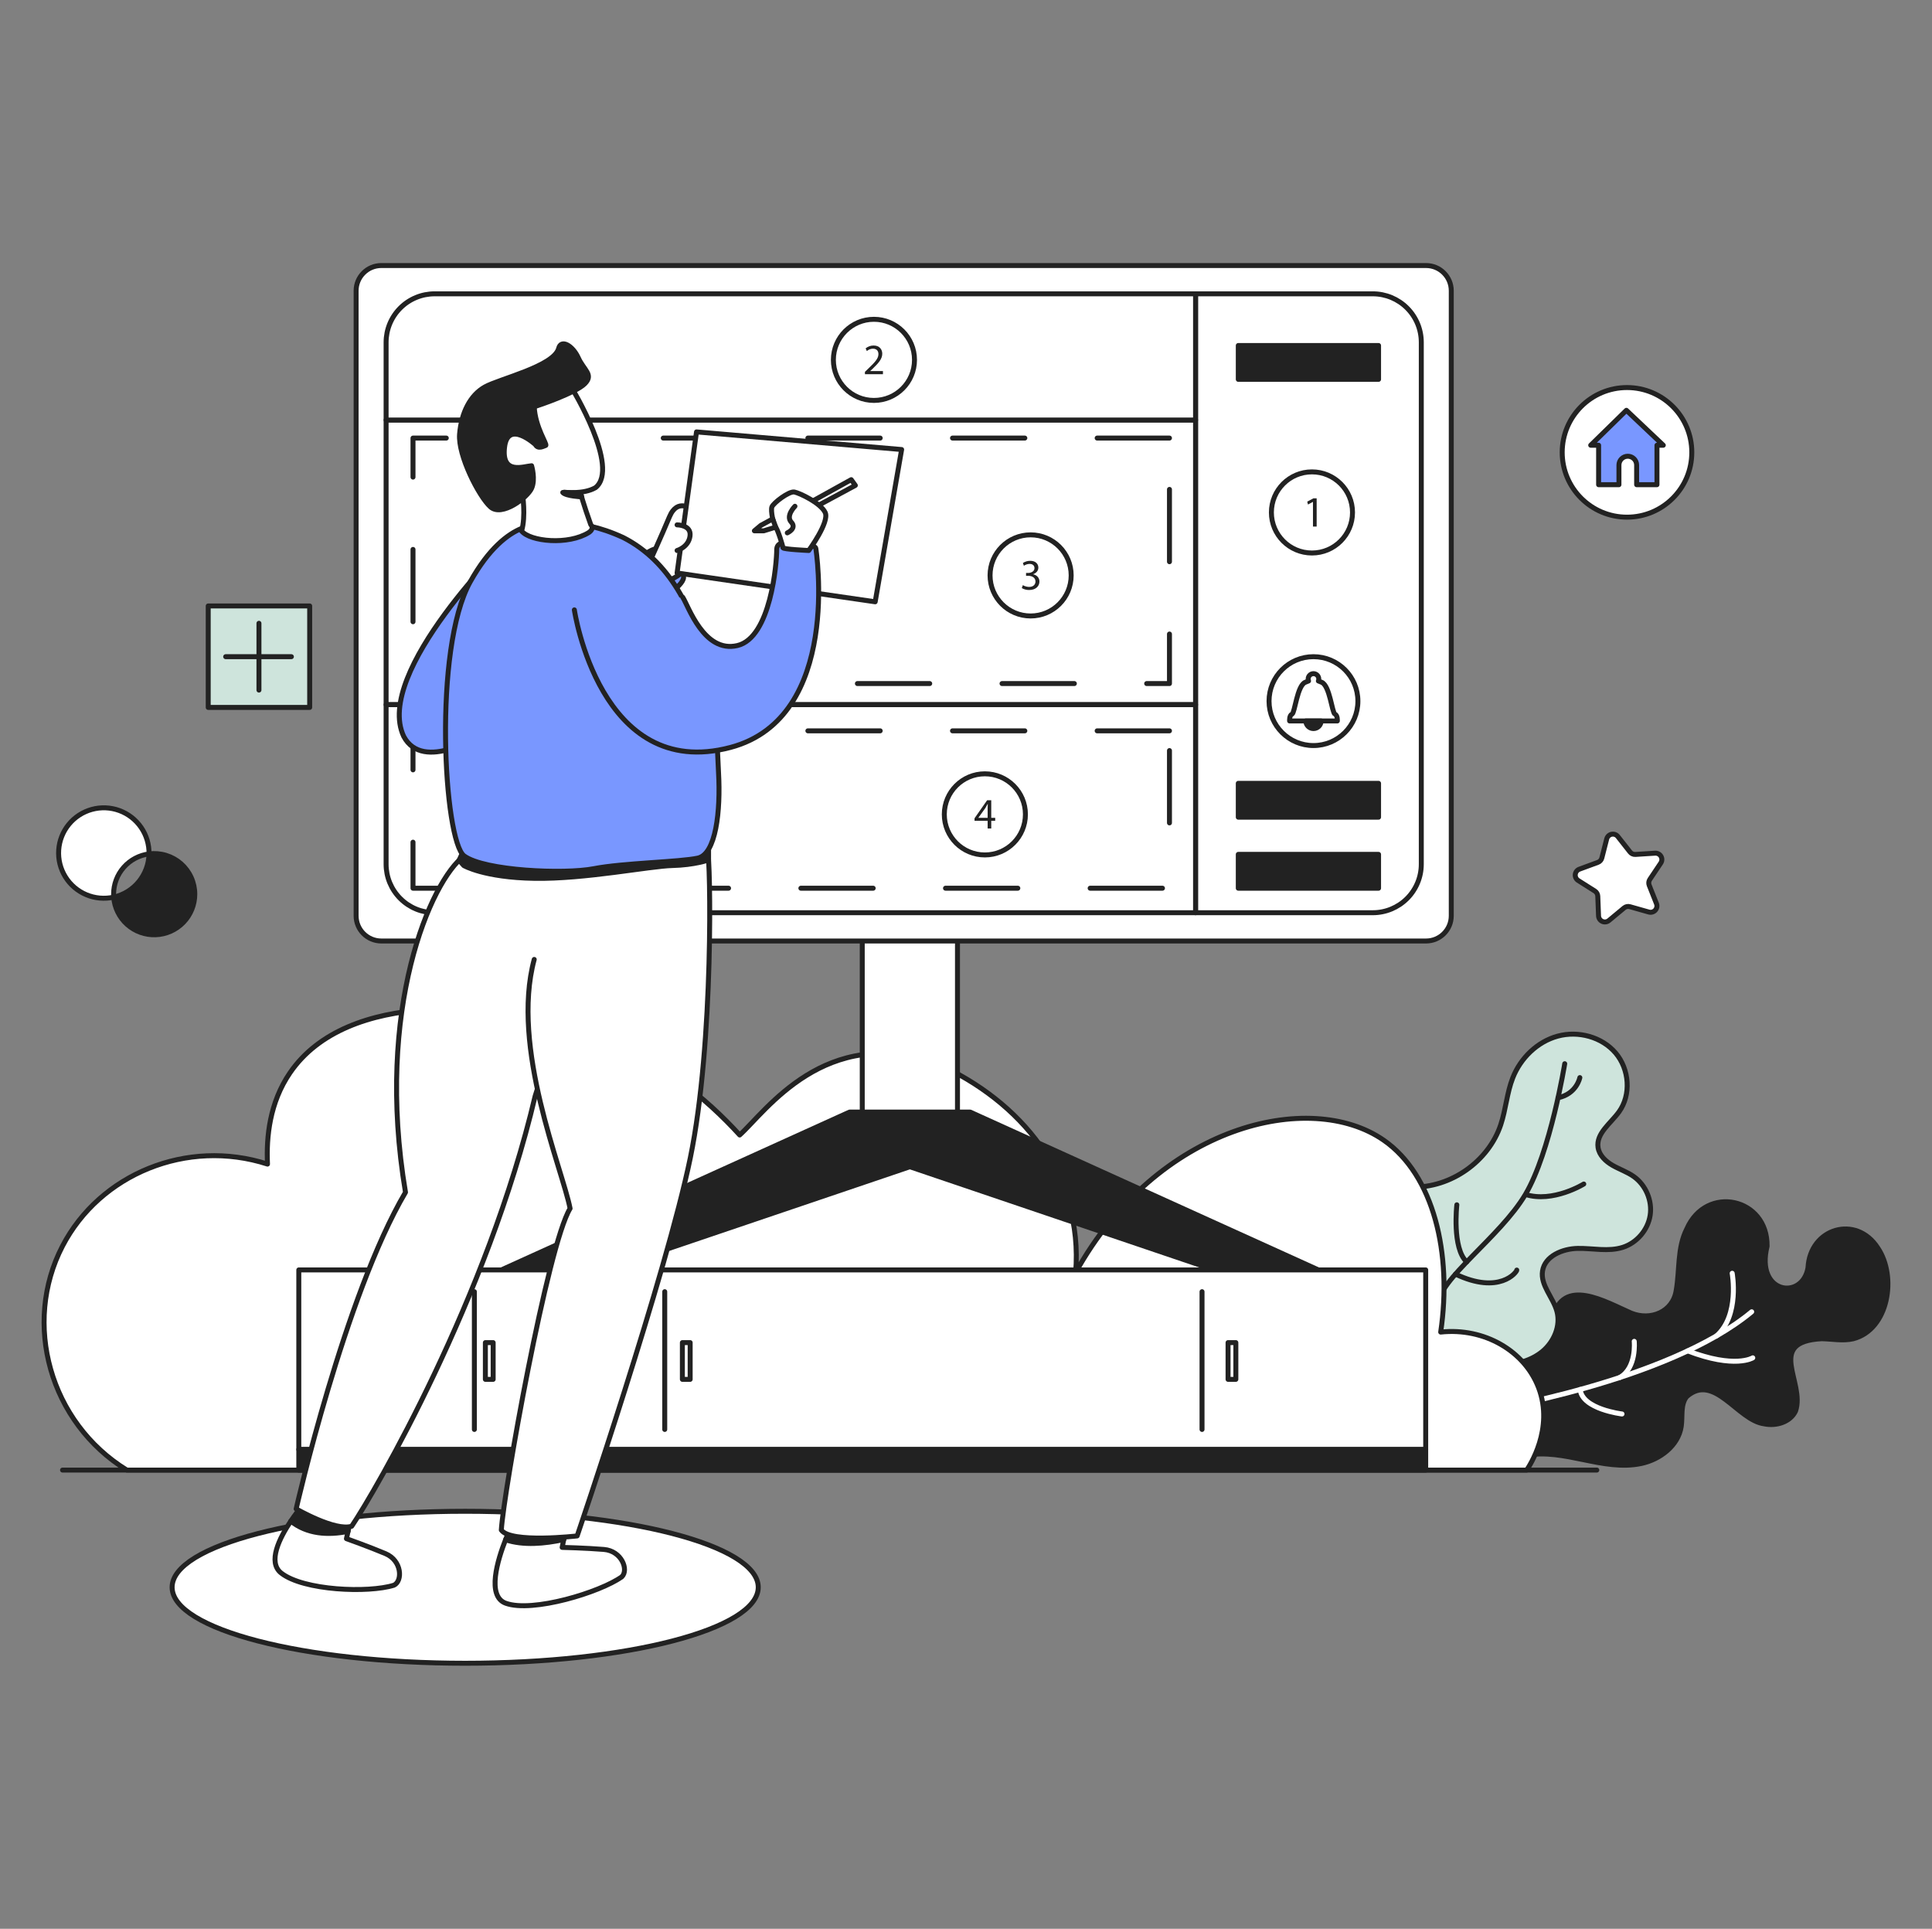 <svg width="584" height="583" viewBox="0 0 584 583" fill="none" xmlns="http://www.w3.org/2000/svg">
<rect x="0" y="0" width="584" height="583" fill="#808080" stroke="none"/>
<g clip-path="url(#clip0_6_126)">
<path d="M469.326 398.671C472.25 385.571 485.407 393.593 493.084 396.912C498.9 399.267 505.68 396.576 506.669 390.088C507.774 383.914 506.947 377.237 509.87 371.48C515.761 357.96 534.409 362.055 534.151 376.711C530.597 391.15 544.819 393.071 546.516 383.209C547.117 371.201 561.09 367.059 567.612 377.21C573.431 385.793 570.963 401.884 560.146 404.668C557.046 405.376 553.82 404.701 550.641 404.644C533.575 405.556 545.764 417.797 542.76 426.503C541.205 429.836 536.903 431.141 533.306 430.377C525.22 429.346 518.207 414.778 509.836 422.152C507.898 424.583 508.659 428.101 508.196 431.175C507.326 436.959 501.817 441.157 496.094 442.365C484.532 444.785 472.913 437.742 461.339 439.886C455.808 440.916 449.948 443.99 444.921 441.462C436.483 437.668 437.397 416.329 442.173 410.124C445.424 405.894 450.964 404.282 456.12 402.916C460.887 401.653 464.56 399.934 469.326 398.671Z" fill="#222222" stroke="#222222" stroke-width="1.5" stroke-linecap="round" stroke-linejoin="round"/>
<path d="M440.36 410.779C444.76 411.717 449.207 412.661 453.705 412.587C458.204 412.514 462.826 411.332 466.28 408.448C469.734 405.564 471.779 400.777 470.635 396.426C469.515 392.169 465.59 388.527 466.271 384.178C466.978 379.655 472.306 377.434 476.883 377.347C481.46 377.259 486.178 378.418 490.537 377.021C494.79 375.658 498.12 371.761 498.804 367.348C499.487 362.935 497.492 358.213 493.85 355.627C491.885 354.231 489.552 353.455 487.461 352.256C485.369 351.057 483.405 349.223 483.055 346.837C482.43 342.589 486.855 339.575 489.371 336.095C493.127 330.901 492.518 323.166 488.367 318.282C484.216 313.398 477.063 311.503 470.877 313.181C464.691 314.858 459.623 319.819 457.28 325.785C455.494 330.335 455.189 335.338 453.639 339.974C449.932 351.063 438.524 359.081 426.835 358.813C421.879 358.699 416.619 357.306 412.159 359.47C406.519 362.205 404.715 369.668 406.059 375.79C407.456 382.003 411.255 387.411 416.625 390.833C420.786 393.455 423.302 397.966 427.735 400.097C431.163 401.746 434.977 402.872 437.691 405.536C439.159 406.978 439.843 408.787 440.36 410.779Z" fill="#CEE4DC" stroke="#222222" stroke-width="1.5" stroke-linecap="round" stroke-linejoin="round"/>
<path d="M478.741 357.884C478.741 357.884 469.401 363.674 461.098 361.034L478.741 357.884Z" fill="#CEE4DC"/>
<path d="M478.741 357.884C478.741 357.884 469.401 363.674 461.098 361.034" stroke="#222222" stroke-width="1.5" stroke-linecap="round" stroke-linejoin="round"/>
<path d="M449.004 426.435C449.004 426.435 504.038 417.689 529.499 396.505" stroke="white" stroke-width="1.5" stroke-linecap="round" stroke-linejoin="round"/>
<path d="M523.599 384.861C523.599 384.861 525.942 397.618 518.846 403.806" stroke="white" stroke-width="1.5" stroke-linecap="round" stroke-linejoin="round"/>
<path d="M529.825 410.422C529.825 410.422 524.455 413.813 510.164 408.316" stroke="white" stroke-width="1.5" stroke-linecap="round" stroke-linejoin="round"/>
<path d="M493.991 405.437C493.991 405.437 494.813 413.499 489.574 416.387" stroke="white" stroke-width="1.5" stroke-linecap="round" stroke-linejoin="round"/>
<path d="M490.296 427.394C490.296 427.394 478.223 425.949 477.659 419.988" stroke="white" stroke-width="1.5" stroke-linecap="round" stroke-linejoin="round"/>
<path d="M472.982 321.52C472.982 321.52 468.669 348.213 461.098 361.034C453.527 373.856 434.437 387.041 434.91 394.249" fill="#CEE4DC"/>
<path d="M472.982 321.52C472.982 321.52 468.669 348.213 461.098 361.034C453.527 373.856 434.437 387.041 434.91 394.249" stroke="#222222" stroke-width="1.5" stroke-linecap="round" stroke-linejoin="round"/>
<path d="M458.489 383.899C458.527 384.483 453.255 391.48 439.955 385.114L458.489 383.899Z" fill="#CEE4DC"/>
<path d="M458.489 383.899C458.527 384.483 453.255 391.48 439.955 385.114" stroke="#222222" stroke-width="1.5" stroke-linecap="round" stroke-linejoin="round"/>
<path d="M440.371 364.169C440.371 364.169 438.871 377.291 443.355 381.433L440.371 364.169Z" fill="#CEE4DC"/>
<path d="M440.371 364.169C440.371 364.169 438.871 377.291 443.355 381.433" stroke="#222222" stroke-width="1.5" stroke-linecap="round" stroke-linejoin="round"/>
<path d="M477.55 325.72C477.55 325.72 476.603 330.647 470.962 331.813L477.55 325.72Z" fill="#CEE4DC"/>
<path d="M477.55 325.72C477.55 325.72 476.603 330.647 470.962 331.813" stroke="#222222" stroke-width="1.5" stroke-linecap="round" stroke-linejoin="round"/>
<path d="M140.614 502.739C189.54 502.739 229.203 492.456 229.203 479.772C229.203 467.087 189.54 456.804 140.614 456.804C91.689 456.804 52.026 467.087 52.026 479.772C52.026 492.456 91.689 502.739 140.614 502.739Z" fill="white" stroke="#222222" stroke-width="1.5" stroke-linecap="round" stroke-linejoin="round"/>
<path d="M38.346 444.352H461.475C462.199 443.307 469.831 431.898 465.074 419.431C460.858 408.383 448.714 401.221 435.488 402.639C438.988 378.927 433.419 355.202 418.296 344.667C395.953 329.102 349.731 340.217 325.141 384.647C327.54 355.461 308.349 332.672 283.161 321.478C249.444 309.484 231.503 335.953 223.59 343.067C213.809 332.306 198.237 318.857 176.013 311.483C150.361 302.971 104.979 298.946 87.656 324.276C81.508 333.266 80.467 343.653 80.859 351.863C56.545 344.02 30.202 354.859 18.889 376.651C6.772 399.993 14.981 429.962 38.346 444.352Z" fill="white" stroke="#222222" stroke-width="1.5" stroke-linecap="round" stroke-linejoin="round"/>
<path d="M289.425 282.03H260.639V342.001H289.425V282.03Z" fill="white" stroke="#222222" stroke-width="1.5" stroke-linecap="round" stroke-linejoin="round"/>
<path d="M293.262 336.137H256.802L151.536 383.848H183.035L275.032 352.663L367.029 383.848H398.528L293.262 336.137Z" fill="#222222" stroke="#222222" stroke-width="1.5" stroke-linecap="round" stroke-linejoin="round"/>
<path d="M430.957 383.848H90.321V438.128H430.957V383.848Z" fill="white" stroke="#222222" stroke-width="1.5" stroke-linecap="round" stroke-linejoin="round"/>
<path d="M363.347 390.426V432.07" stroke="#222222" stroke-width="1.5" stroke-linecap="round" stroke-linejoin="round"/>
<path d="M430.957 438.128H90.321V444.352H430.957V438.128Z" fill="#222222" stroke="#222222" stroke-width="1.5" stroke-linecap="round" stroke-linejoin="round"/>
<path d="M200.935 390.426V432.07" stroke="#222222" stroke-width="1.5" stroke-linecap="round" stroke-linejoin="round"/>
<path d="M143.391 390.426V432.07" stroke="#222222" stroke-width="1.5" stroke-linecap="round" stroke-linejoin="round"/>
<path d="M18.902 444.352H482.678" stroke="#222222" stroke-width="1.5" stroke-linecap="round" stroke-linejoin="round"/>
<path d="M431.067 80.261H115.266C111.057 80.261 107.646 83.672 107.646 87.88V276.81C107.646 281.018 111.057 284.429 115.266 284.429H431.067C435.275 284.429 438.686 281.018 438.686 276.81V87.88C438.686 83.672 435.275 80.261 431.067 80.261Z" fill="white" stroke="#222222" stroke-width="1.5" stroke-linecap="round" stroke-linejoin="round"/>
<path d="M429.625 103.467V261.22C429.625 265.108 428.08 268.837 425.331 271.587C422.582 274.336 418.853 275.881 414.965 275.881H361.389V88.811H414.965C418.852 88.81 422.581 90.354 425.33 93.103C428.079 95.852 429.624 99.58 429.625 103.467Z" fill="white" stroke="#222222" stroke-width="1.5" stroke-linecap="round" stroke-linejoin="round"/>
<path d="M361.389 126.955H116.71V212.999H361.389V126.955Z" fill="white" stroke="#222222" stroke-width="1.5" stroke-linecap="round" stroke-linejoin="round"/>
<path d="M353.504 132.414H124.84V206.616H353.504V132.414Z" stroke="#222222" stroke-width="1.5" stroke-linecap="round" stroke-linejoin="round" stroke-dasharray="21.86 21.86"/>
<path d="M361.389 88.811V126.955H116.71V103.467C116.71 101.542 117.089 99.636 117.825 97.858C118.562 96.08 119.641 94.464 121.002 93.103C122.363 91.742 123.979 90.663 125.757 89.926C127.536 89.19 129.442 88.811 131.366 88.811L361.389 88.811Z" fill="white" stroke="#222222" stroke-width="1.5" stroke-linecap="round" stroke-linejoin="round"/>
<path d="M361.389 212.999V275.88H131.366C129.441 275.88 127.535 275.501 125.757 274.764C123.978 274.027 122.362 272.947 121.001 271.586C119.64 270.225 118.561 268.609 117.824 266.83C117.088 265.051 116.709 263.145 116.71 261.22V212.999H361.389Z" fill="white" stroke="#222222" stroke-width="1.5" stroke-linecap="round" stroke-linejoin="round"/>
<path d="M396.573 167.152C403.345 167.152 408.834 161.663 408.834 154.892C408.834 148.12 403.345 142.631 396.573 142.631C389.802 142.631 384.312 148.12 384.312 154.892C384.312 161.663 389.802 167.152 396.573 167.152Z" fill="white" stroke="#222222" stroke-width="1.5" stroke-linecap="round" stroke-linejoin="round"/>
<path d="M311.532 186.187C318.303 186.187 323.792 180.697 323.792 173.926C323.792 167.154 318.303 161.665 311.532 161.665C304.76 161.665 299.271 167.154 299.271 173.926C299.271 180.697 304.76 186.187 311.532 186.187Z" fill="white" stroke="#222222" stroke-width="1.5" stroke-linecap="round" stroke-linejoin="round"/>
<path d="M264.173 121.033C270.944 121.033 276.434 115.544 276.434 108.773C276.434 102.001 270.944 96.512 264.173 96.512C257.402 96.512 251.912 102.001 251.912 108.773C251.912 115.544 257.402 121.033 264.173 121.033Z" fill="white" stroke="#222222" stroke-width="1.5" stroke-linecap="round" stroke-linejoin="round"/>
<path d="M297.702 258.416C304.474 258.416 309.963 252.927 309.963 246.155C309.963 239.384 304.474 233.895 297.702 233.895C290.931 233.895 285.442 239.384 285.442 246.155C285.442 252.927 290.931 258.416 297.702 258.416Z" fill="white" stroke="#222222" stroke-width="1.5" stroke-linecap="round" stroke-linejoin="round"/>
<path d="M261.449 113.111V112.402L262.354 111.523C264.534 109.449 265.518 108.346 265.532 107.059C265.532 106.193 265.111 105.392 263.838 105.392C263.169 105.417 262.529 105.672 262.026 106.114L261.659 105.3C262.337 104.736 263.192 104.429 264.074 104.434C265.912 104.434 266.687 105.694 266.687 106.915C266.687 108.49 265.545 109.764 263.746 111.497L263.064 112.127V112.153H266.897V113.111H261.449Z" fill="#222222"/>
<path d="M309.182 176.866C309.755 177.206 310.406 177.391 311.072 177.405C312.556 177.405 313.015 176.459 313.002 175.751C312.989 174.556 311.912 174.044 310.797 174.044H310.153V173.178H310.797C311.637 173.178 312.7 172.744 312.7 171.734C312.7 171.051 312.267 170.447 311.203 170.447C310.592 170.465 309.998 170.661 309.497 171.012L309.195 170.171C309.859 169.739 310.635 169.511 311.427 169.515C313.107 169.515 313.869 170.513 313.869 171.55C313.869 172.429 313.343 173.178 312.293 173.558V173.585C313.343 173.795 314.197 174.582 314.197 175.777C314.197 177.142 313.133 178.337 311.085 178.337C310.307 178.347 309.541 178.147 308.867 177.759L309.182 176.866Z" fill="#222222"/>
<path d="M396.882 151.702H396.856L395.372 152.502L395.149 151.623L397.013 150.625H397.998V159.158H396.882V151.702Z" fill="#222222"/>
<path d="M298.542 250.422V248.098H294.578V247.337L298.385 241.889H299.632V247.192H300.827V248.098H299.632V250.422H298.542ZM298.542 247.192V244.344C298.542 243.897 298.555 243.451 298.582 243.005H298.542C298.28 243.504 298.07 243.871 297.833 244.265L295.746 247.166V247.192H298.542Z" fill="#222222"/>
<path d="M353.504 220.904H124.84V268.474H353.504V220.904Z" stroke="#222222" stroke-width="1.5" stroke-linecap="round" stroke-linejoin="round" stroke-dasharray="21.86 21.86"/>
<path d="M194.908 169.694C194.908 169.694 192.302 168.626 196.951 166.318C201.601 164.009 206.813 171.826 206.635 174.58C206.458 177.335 198.55 181.955 198.55 181.955L194.908 169.694Z" fill="#7997FF" stroke="#222222" stroke-width="1.5" stroke-linecap="round" stroke-linejoin="round"/>
<path d="M209.197 154.091C209.197 154.091 204.844 150.272 202.356 156.224C199.868 162.177 196.47 169.618 196.47 169.618C196.47 169.618 200.333 175.686 202.82 175.153C214.461 169.977 209.197 154.091 209.197 154.091Z" fill="white" stroke="#222222" stroke-width="1.5" stroke-linecap="round" stroke-linejoin="round"/>
<path d="M210.539 130.548L272.544 135.879L264.548 181.901L204.666 173.194L210.539 130.548Z" fill="white" stroke="#222222" stroke-width="1.5" stroke-linecap="round" stroke-linejoin="round"/>
<path d="M241.422 153.781L257.307 144.985L258.551 146.718L241.004 156.18C241.004 156.18 240.464 155.069 241.422 153.781Z" fill="white" stroke="#222222" stroke-width="1.5" stroke-linecap="round" stroke-linejoin="round"/>
<path d="M153.624 163.421C153.624 163.421 112.844 203.135 122.039 222.592C127.903 233.654 145.628 221.926 145.628 221.926L153.624 163.421Z" fill="#7997FF" stroke="#222222" stroke-width="1.5" stroke-linecap="round" stroke-linejoin="round"/>
<path d="M170.408 465.356L170.993 462.476C170.993 462.476 156.334 460.651 154.468 461.564C154.468 461.564 153.723 463.112 152.818 465.409C158.152 467.206 164.631 466.613 170.408 465.356Z" fill="#222222" stroke="#222222" stroke-width="1.5" stroke-linecap="round" stroke-linejoin="round"/>
<path d="M182.543 468.34C177.124 467.896 169.927 467.718 169.927 467.718L170.408 465.356C164.631 466.613 158.152 467.206 152.819 465.409C150.463 471.396 147.026 482.48 152.869 484.599C160.954 487.531 181.388 481.312 187.963 476.603C190.095 474.559 187.963 468.784 182.543 468.34Z" fill="white" stroke="#222222" stroke-width="1.5" stroke-linecap="round" stroke-linejoin="round"/>
<path d="M105.209 462.882L106.206 458.403C106.206 458.403 94.008 454.127 91.951 454.412C90.501 456.125 89.148 457.918 87.899 459.783C92.861 463.732 99.119 464.106 105.209 462.882Z" fill="#222222" stroke="#222222" stroke-width="1.5" stroke-linecap="round" stroke-linejoin="round"/>
<path d="M116.513 469.606C111.502 467.494 104.72 465.081 104.72 465.081L105.209 462.882C99.119 464.106 92.861 463.732 87.899 459.783C84.495 464.864 80.804 472.187 85.005 475.481C91.772 480.788 111.37 481.571 119.085 479.147C121.748 477.871 121.523 471.719 116.513 469.606Z" fill="white" stroke="#222222" stroke-width="1.5" stroke-linecap="round" stroke-linejoin="round"/>
<path d="M206.265 255.91C206.265 255.91 150.292 251.378 140.297 258.708C130.302 266.038 113.243 304.953 122.572 360.392C104.181 391.577 89.522 456.08 89.522 456.08C89.522 456.08 101.338 462.921 106.313 461.321C113.51 450.66 147.36 392.377 161.753 331.34C173.481 293.491 181.211 276.166 181.211 276.166" fill="white"/>
<path d="M206.265 255.91C206.265 255.91 150.292 251.378 140.297 258.708C130.302 266.038 113.243 304.953 122.572 360.392C104.181 391.577 89.522 456.08 89.522 456.08C89.522 456.08 101.338 462.921 106.313 461.321C113.51 450.66 147.36 392.377 161.753 331.34C173.481 293.491 181.211 276.166 181.211 276.166" stroke="#222222" stroke-width="1.5" stroke-linecap="round" stroke-linejoin="round"/>
<path d="M172.548 251.778C173.081 251.778 212.949 255.094 213.872 257.168C214.794 259.241 215.86 315.081 208.664 349.997C201.467 384.914 174.458 464.253 174.458 464.253C174.458 464.253 154.379 466.563 151.536 462.476C152.247 450.926 165.574 376.296 172.326 365.279C170.016 353.374 154.284 316.649 161.484 290.003" fill="white"/>
<path d="M172.548 251.778C173.081 251.778 212.949 255.094 213.872 257.168C214.794 259.241 215.86 315.081 208.664 349.997C201.467 384.914 174.458 464.253 174.458 464.253C174.458 464.253 154.379 466.563 151.536 462.476C152.247 450.926 165.574 376.296 172.326 365.279C170.016 353.374 154.284 316.649 161.484 290.003" stroke="#222222" stroke-width="1.5" stroke-linecap="round" stroke-linejoin="round"/>
<path d="M140.194 261.624C140.194 261.624 146.293 265.242 161.563 265.494C176.832 265.747 196.392 261.792 203.207 261.624C210.021 261.456 214.185 259.934 214.185 259.934V254.525L140.194 256.913L138.778 260.015L140.194 261.624Z" fill="#222222" stroke="#222222" stroke-width="1.5" stroke-linecap="round" stroke-linejoin="round"/>
<path d="M164.818 158.756C164.818 158.756 153.491 155.558 142.163 175.815C130.835 196.072 134.167 254.177 140.297 258.708C146.427 263.239 170.549 264.305 179.478 262.573C188.407 260.84 205.466 260.574 210.93 259.374C216.394 258.175 217.86 245.248 217.193 233.52C216.527 221.793 216.614 176.843 188.407 162.488C174.014 155.824 164.818 158.756 164.818 158.756Z" fill="#7997FF" stroke="#222222" stroke-width="1.5" stroke-linecap="round" stroke-linejoin="round"/>
<path d="M173.614 184.344C173.614 184.344 181.298 236.404 220.791 225.924C254.775 216.906 246.601 165.731 246.601 165.731C246.601 165.731 246.512 164.842 244.025 164.842C241.537 164.842 234.785 162.266 234.785 166.175C234.785 170.084 233.014 192.769 222.879 195.13C212.745 197.492 208.064 183.11 206.376 180.534" fill="#7997FF"/>
<path d="M173.614 184.344C173.614 184.344 181.298 236.404 220.791 225.924C254.775 216.906 246.601 165.731 246.601 165.731C246.601 165.731 246.512 164.842 244.025 164.842C241.537 164.842 234.785 162.266 234.785 166.175C234.785 170.084 233.014 192.769 222.879 195.13C212.745 197.492 208.064 183.11 206.376 180.534" stroke="#222222" stroke-width="1.5" stroke-linecap="round" stroke-linejoin="round"/>
<path d="M244.469 166.397C244.469 166.397 250.777 157.823 249.444 154.936C248.112 152.048 241.715 149.028 240.115 148.717C238.516 148.406 233.719 152.048 233.319 153.248C232.919 154.447 233.763 158.401 234.474 159.334C235.184 160.267 236.65 165.064 236.65 165.553C236.65 166.042 244.469 166.397 244.469 166.397Z" fill="white" stroke="#222222" stroke-width="1.5" stroke-linecap="round" stroke-linejoin="round"/>
<path d="M240.293 153.026C240.293 153.026 237.406 155.913 239.183 157.824C240.959 159.734 237.983 161.066 237.983 161.066" fill="white"/>
<path d="M240.293 153.026C240.293 153.026 237.406 155.913 239.183 157.824C240.959 159.734 237.983 161.066 237.983 161.066" stroke="#222222" stroke-width="1.5" stroke-linecap="round" stroke-linejoin="round"/>
<path d="M233.578 156.849L229.987 158.801L228.032 160.445H230.876L234.474 159.334L233.578 156.849Z" fill="white" stroke="#222222" stroke-width="1.5" stroke-linecap="round" stroke-linejoin="round"/>
<path d="M170.549 148.772C170.549 148.772 176.369 149.528 180.011 147.395C187.563 141.354 172.77 117.143 172.77 117.143C172.77 117.143 147.271 130.204 147.271 130.47C147.271 130.737 152.691 147.529 153.046 147.617C153.402 147.706 157.933 149.306 157.933 149.306C157.933 149.306 158.999 155.969 157.666 160.5C160.243 163.699 171.793 164.854 178.012 160.944C179.789 159.701 178.59 158.623 178.59 158.623C178.59 158.623 175.787 150.803 175.479 148.76" fill="white"/>
<path d="M170.549 148.772C170.549 148.772 176.369 149.528 180.011 147.395C187.563 141.354 172.77 117.143 172.77 117.143C172.77 117.143 147.271 130.204 147.271 130.47C147.271 130.737 152.691 147.529 153.046 147.617C153.402 147.706 157.933 149.306 157.933 149.306C157.933 149.306 158.999 155.969 157.666 160.5C160.243 163.699 171.793 164.854 178.012 160.944C179.789 159.701 178.59 158.623 178.59 158.623C178.59 158.623 175.787 150.803 175.479 148.76" stroke="#222222" stroke-width="1.5" stroke-linecap="round" stroke-linejoin="round"/>
<path d="M175.812 150.184C175.812 150.184 171.059 149.963 170.112 148.859C175.633 149.048 175.476 149.017 175.476 149.017L175.812 150.184Z" fill="#222222" stroke="#222222" stroke-width="1.5" stroke-linecap="round" stroke-linejoin="round"/>
<path d="M161.842 134.379C161.842 134.379 153.491 126.739 152.513 135.179C151.536 143.619 158.288 140.954 160.687 140.776C160.687 140.776 161.931 144.863 160.687 147.617C159.443 150.372 151.714 156.324 148.249 153.215C144.784 150.105 138.387 137.633 138.92 131.208C139.453 124.784 142.118 119.453 146.561 116.965C151.003 114.478 167.351 110.746 168.861 105.327C169.572 102.395 173.126 104.438 174.814 108.17C176.502 111.901 179.522 113.234 176.768 115.988C174.014 118.742 162.819 122.563 161.487 122.918C161.753 129.137 165.574 134.468 164.952 134.646C164.33 134.824 162.642 135.89 161.842 134.379Z" fill="#222222" stroke="#222222" stroke-width="1.5" stroke-linecap="round" stroke-linejoin="round"/>
<path d="M204.666 158.647C204.666 158.647 209.024 158.623 208.577 162.022C208.131 165.42 204.666 166.397 204.666 166.397" fill="white"/>
<path d="M204.666 158.647C204.666 158.647 209.024 158.623 208.577 162.022C208.131 165.42 204.666 166.397 204.666 166.397" stroke="#222222" stroke-width="1.5" stroke-linecap="round" stroke-linejoin="round"/>
<path d="M34.337 270.277C34.337 270.581 34.35 270.878 34.368 271.176C31.594 271.797 28.694 271.538 26.074 270.434C23.454 269.33 21.243 267.437 19.749 265.017C18.256 262.598 17.554 259.773 17.741 256.936C17.928 254.098 18.996 251.39 20.795 249.188C22.594 246.986 25.035 245.4 27.778 244.651C30.521 243.901 33.429 244.026 36.097 245.007C38.766 245.988 41.063 247.777 42.667 250.125C44.271 252.473 45.103 255.262 45.047 258.105C42.087 258.484 39.367 259.93 37.395 262.17C35.424 264.411 34.337 267.293 34.337 270.277Z" fill="white" stroke="#222222" stroke-width="1.5" stroke-linecap="round" stroke-linejoin="round"/>
<path d="M58.882 270.277C58.882 273.454 57.649 276.507 55.444 278.795C53.239 281.082 50.233 282.425 47.058 282.541C43.883 282.658 40.787 281.538 38.42 279.419C36.053 277.299 34.601 274.344 34.368 271.176C37.354 270.506 40.029 268.854 41.965 266.484C43.901 264.115 44.986 261.164 45.047 258.105C46.777 257.882 48.533 258.031 50.201 258.541C51.868 259.051 53.408 259.911 54.717 261.063C56.026 262.214 57.075 263.632 57.793 265.221C58.511 266.81 58.882 268.533 58.882 270.277Z" fill="#222222" stroke="#222222" stroke-width="1.5" stroke-linecap="round" stroke-linejoin="round"/>
<path d="M397.032 225.353C404.449 225.353 410.463 219.34 410.463 211.923C410.463 204.505 404.449 198.492 397.032 198.492C389.614 198.492 383.601 204.505 383.601 211.923C383.601 219.34 389.614 225.353 397.032 225.353Z" fill="white" stroke="#222222" stroke-width="1.5" stroke-linecap="round" stroke-linejoin="round"/>
<path d="M404.246 217.915H389.818C389.818 217.915 389.684 216.245 390.552 215.844C391.422 215.444 392.088 207.229 394.561 206.227C394.947 206.07 395.272 205.938 395.547 205.827C395.468 205.636 395.427 205.432 395.427 205.225C395.427 204.989 395.479 204.755 395.58 204.541C395.681 204.326 395.828 204.137 396.011 203.987C396.193 203.836 396.407 203.728 396.636 203.669C396.866 203.611 397.105 203.604 397.338 203.65C397.57 203.695 397.789 203.791 397.98 203.931C398.171 204.071 398.328 204.252 398.441 204.46C398.554 204.668 398.619 204.899 398.632 205.135C398.645 205.371 398.606 205.608 398.517 205.827C398.79 205.938 399.117 206.07 399.503 206.227C401.974 207.229 402.642 215.444 403.51 215.844C404.378 216.245 404.246 217.915 404.246 217.915Z" fill="white" stroke="#222222" stroke-width="1.5" stroke-linecap="round" stroke-linejoin="round"/>
<path d="M399.34 217.915C399.34 218.527 399.096 219.114 398.663 219.547C398.23 219.979 397.643 220.222 397.031 220.222C396.419 220.222 395.832 219.979 395.399 219.547C394.966 219.114 394.723 218.527 394.722 217.915H399.34Z" fill="#222222" stroke="#222222" stroke-width="1.5" stroke-linecap="round" stroke-linejoin="round"/>
<path d="M373.569 405.822H371.213V416.927H373.569V405.822Z" fill="white" stroke="#222222" stroke-width="1.5" stroke-linecap="round" stroke-linejoin="round"/>
<path d="M208.621 405.822H206.265V416.927H208.621V405.822Z" fill="white" stroke="#222222" stroke-width="1.5" stroke-linecap="round" stroke-linejoin="round"/>
<path d="M149.071 405.822H146.716V416.927H149.071V405.822Z" fill="white" stroke="#222222" stroke-width="1.5" stroke-linecap="round" stroke-linejoin="round"/>
<path d="M416.708 104.434H374.306V114.664H416.708V104.434Z" fill="#222222" stroke="#222222" stroke-width="1.5" stroke-linecap="round" stroke-linejoin="round"/>
<path d="M416.708 258.244H374.306V268.474H416.708V258.244Z" fill="#222222" stroke="#222222" stroke-width="1.5" stroke-linecap="round" stroke-linejoin="round"/>
<path d="M416.708 236.774H374.306V247.004H416.708V236.774Z" fill="#222222" stroke="#222222" stroke-width="1.5" stroke-linecap="round" stroke-linejoin="round"/>
<path d="M498.408 275.68L492.677 274.059C492.378 273.974 492.063 273.963 491.758 274.028C491.454 274.092 491.17 274.229 490.93 274.428L486.346 278.23C486.07 278.458 485.736 278.605 485.381 278.654C485.027 278.702 484.665 278.651 484.338 278.505C484.011 278.359 483.732 278.124 483.531 277.828C483.331 277.531 483.217 277.184 483.203 276.826L482.974 270.875C482.962 270.564 482.875 270.261 482.72 269.991C482.564 269.722 482.346 269.494 482.083 269.328L477.051 266.142C476.748 265.951 476.505 265.679 476.35 265.356C476.194 265.034 476.131 264.674 476.169 264.318C476.207 263.962 476.343 263.624 476.564 263.341C476.784 263.059 477.078 262.844 477.414 262.72L483.003 260.663C483.295 260.556 483.557 260.379 483.765 260.148C483.974 259.917 484.123 259.639 484.2 259.337L485.674 253.567C485.763 253.22 485.947 252.905 486.205 252.657C486.464 252.409 486.786 252.239 487.137 252.165C487.487 252.091 487.851 252.116 488.188 252.238C488.524 252.36 488.82 252.574 489.041 252.855L492.725 257.535C492.917 257.78 493.166 257.974 493.45 258.101C493.734 258.228 494.045 258.284 494.355 258.264L500.299 257.883C500.656 257.86 501.013 257.937 501.328 258.106C501.644 258.276 501.906 258.53 502.084 258.84C502.263 259.15 502.351 259.504 502.339 259.862C502.327 260.22 502.215 260.568 502.016 260.865L498.703 265.814C498.53 266.073 498.423 266.37 498.39 266.679C498.357 266.988 498.4 267.301 498.515 267.59L500.714 273.125C500.846 273.458 500.882 273.821 500.819 274.173C500.756 274.526 500.595 274.853 500.355 275.119C500.115 275.385 499.806 275.578 499.461 275.677C499.117 275.776 498.752 275.777 498.408 275.68Z" fill="white" stroke="#222222" stroke-width="1.5" stroke-linecap="round" stroke-linejoin="round"/>
<path d="M93.611 183.156H62.939V213.828H93.611V183.156Z" fill="#CEE4DC" stroke="#222222" stroke-width="1.5" stroke-linecap="round" stroke-linejoin="round"/>
<path d="M78.274 188.397V208.588" stroke="#222222" stroke-width="1.5" stroke-linecap="round" stroke-linejoin="round"/>
<path d="M68.215 198.492H88.082" stroke="#222222" stroke-width="1.5" stroke-linecap="round" stroke-linejoin="round"/>
<path d="M491.806 156.32C502.624 156.32 511.394 147.55 511.394 136.732C511.394 125.913 502.624 117.143 491.806 117.143C480.987 117.143 472.217 125.913 472.217 136.732C472.217 147.55 480.987 156.32 491.806 156.32Z" fill="white" stroke="#222222" stroke-width="1.5" stroke-linecap="round" stroke-linejoin="round"/>
<path d="M502.777 134.576H500.862V146.508H494.719V140.578C494.719 140.227 494.65 139.879 494.516 139.554C494.382 139.229 494.185 138.934 493.936 138.686C493.688 138.437 493.393 138.24 493.068 138.105C492.743 137.971 492.395 137.901 492.044 137.901C491.693 137.901 491.345 137.971 491.02 138.105C490.695 138.24 490.4 138.437 490.152 138.686C489.904 138.934 489.707 139.229 489.572 139.554C489.438 139.879 489.369 140.227 489.369 140.578V146.508H483.224V134.576H480.834L491.62 124.021L502.777 134.576Z" fill="#7997FF" stroke="#222222" stroke-width="1.5" stroke-linecap="round" stroke-linejoin="round"/>
</g>
<defs>
<clipPath id="clip0_6_126">
<rect width="583" height="583" fill="white" transform="translate(0.5)"/>
</clipPath>
</defs>
</svg>
